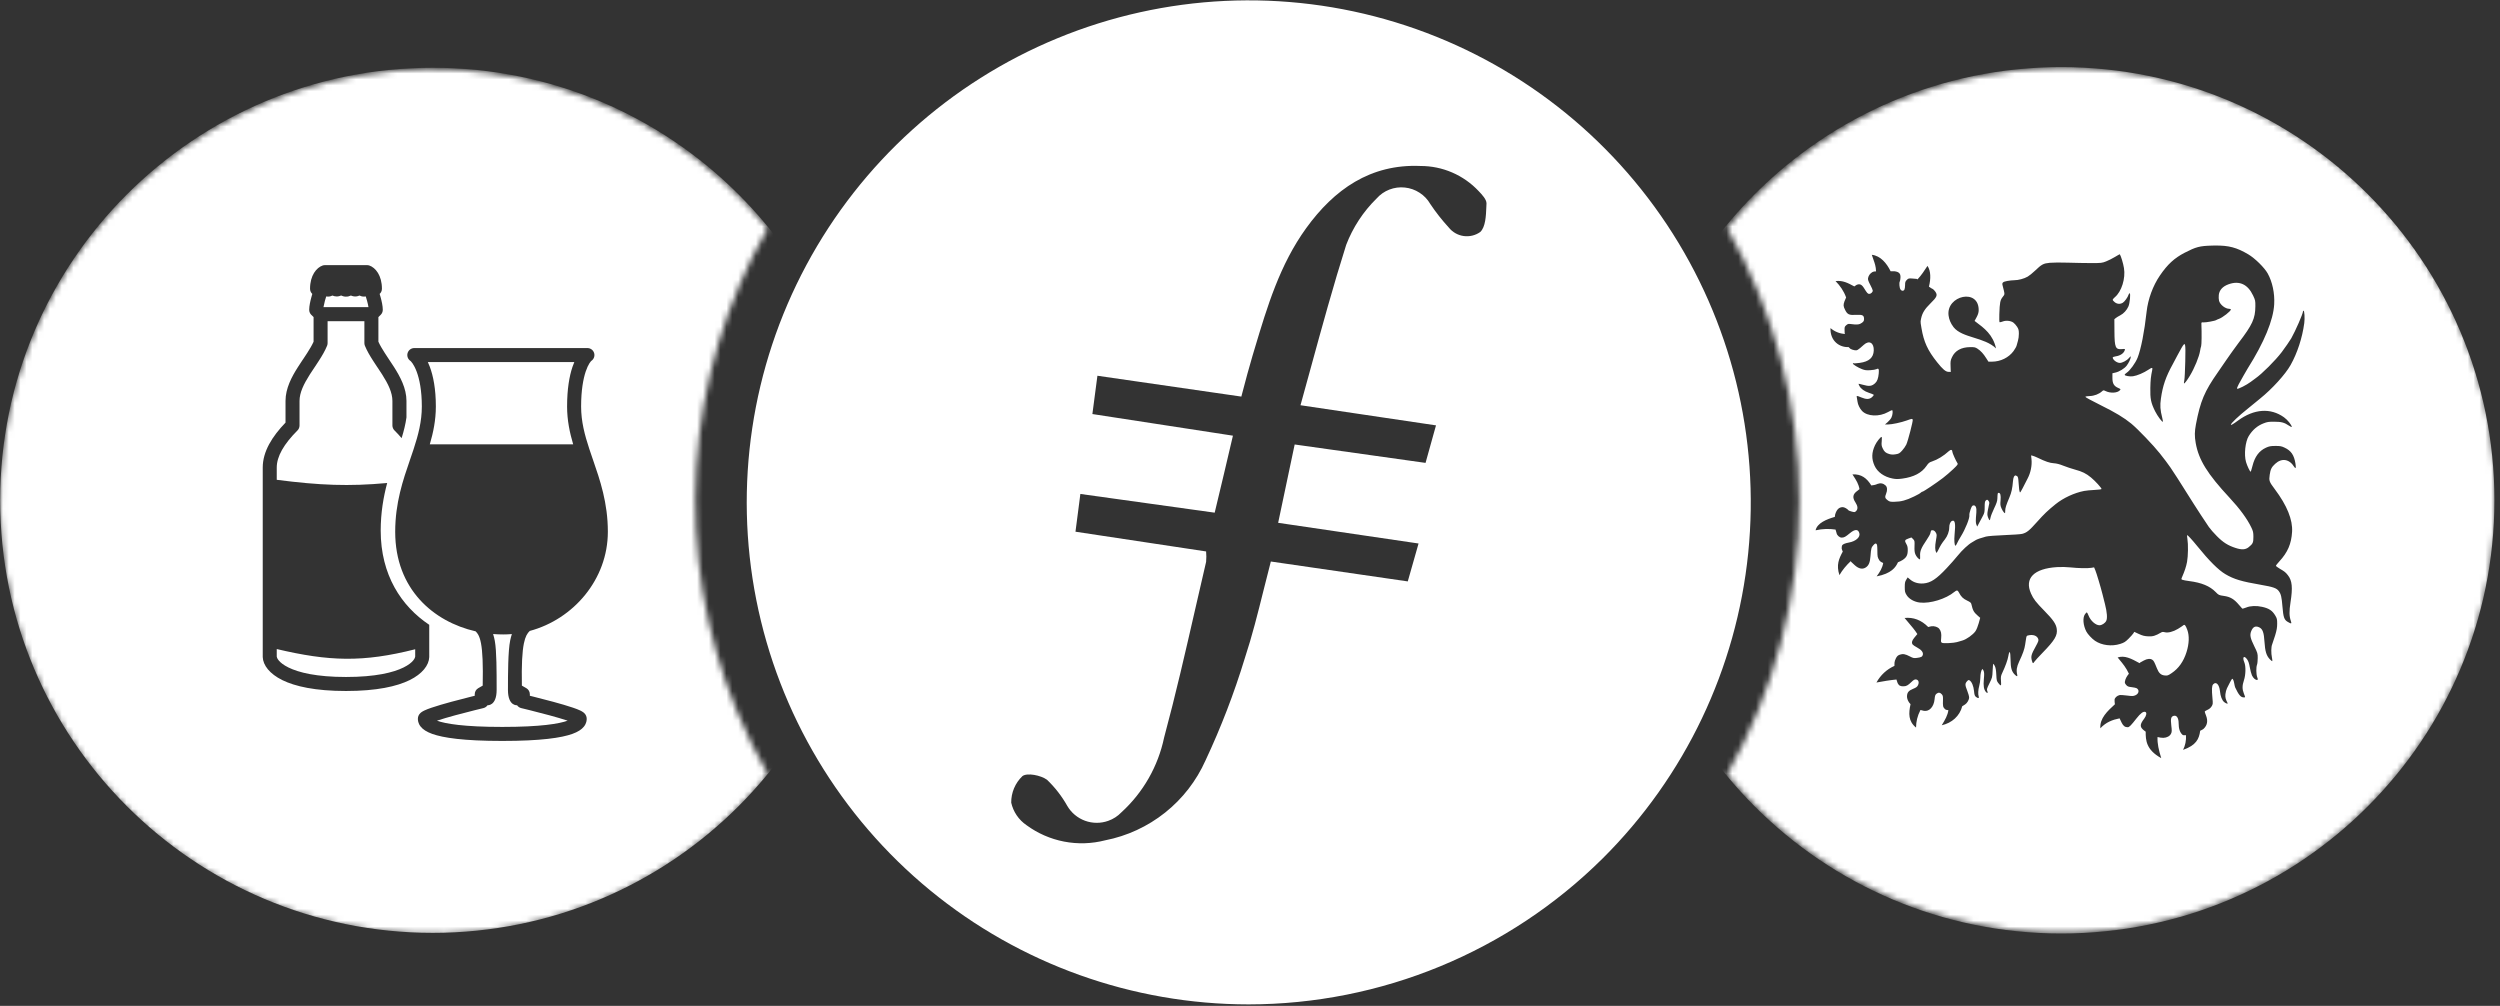 <svg width="425" height="171" viewBox="0 0 425 171" fill="none" xmlns="http://www.w3.org/2000/svg">
<rect x="0" y="0" width="425" height="171" fill="#333333" stroke="none"/>
<path fill-rule="evenodd" clip-rule="evenodd" d="M158.11 151.345C173.375 163.886 192.518 170.743 212.273 170.747C234.813 170.726 256.434 161.814 272.44 145.945C286.455 132.02 295.204 113.665 297.197 94.01C299.189 74.355 294.301 54.618 283.365 38.164C272.43 21.711 256.125 9.561 237.232 3.787C218.339 -1.987 198.028 -1.028 179.763 6.501C161.498 14.03 146.411 27.663 137.075 45.074C127.74 62.484 124.733 82.595 128.569 101.975C132.405 121.354 142.846 138.803 158.11 151.345ZM242.343 78.691L220.094 75.562C219.158 80.068 218.289 84.173 217.286 88.879L241.153 92.395C241.08 92.654 241.007 92.911 240.935 93.166C240.4 95.063 239.887 96.884 239.321 98.84L216.043 95.457C215.611 97.102 215.204 98.737 214.799 100.362C213.824 104.273 212.864 108.125 211.617 111.903C209.806 117.849 207.572 123.657 204.932 129.285C203.385 132.748 201.027 135.79 198.058 138.151C195.088 140.513 191.595 142.127 187.872 142.855C185.591 143.443 183.208 143.517 180.896 143.071C178.583 142.624 176.399 141.669 174.501 140.275C173.181 139.377 172.254 138.009 171.907 136.451C171.899 135.61 172.063 134.776 172.39 134.001C172.716 133.226 173.198 132.527 173.806 131.945C174.581 131.33 176.935 131.785 177.991 132.56C179.349 133.858 180.506 135.349 181.427 136.986C182.108 138.161 183.179 139.06 184.454 139.527C185.73 139.993 187.128 139.998 188.406 139.54C189.254 139.241 190.019 138.746 190.639 138.096C194.335 134.725 196.876 130.276 197.899 125.38C199.847 118.161 201.534 110.782 203.216 103.425C203.82 100.781 204.424 98.14 205.039 95.511C205.093 94.924 205.093 94.333 205.039 93.746L182.831 90.39C183.084 88.541 183.287 86.929 183.534 84.969C183.575 84.647 183.617 84.316 183.66 83.972L206.497 87.154C207.539 82.836 208.542 78.597 209.598 74.065L185.706 70.388C185.846 69.278 185.99 68.205 186.133 67.132C186.277 66.059 186.421 64.986 186.561 63.877L211.029 67.42C211.096 67.165 211.163 66.913 211.228 66.663C211.792 64.522 212.316 62.533 212.914 60.534C213.04 60.115 213.165 59.697 213.29 59.278C215.429 52.128 217.562 44.995 222.046 38.794C226.793 32.229 232.957 27.843 241.5 28.218C243.349 28.216 245.179 28.593 246.876 29.327C248.573 30.061 250.102 31.135 251.368 32.483C251.956 33.098 252.705 33.9 252.705 34.569C252.696 34.747 252.689 34.932 252.681 35.121C252.619 36.71 252.545 38.575 251.648 39.435C250.83 40.017 249.82 40.264 248.825 40.125C247.831 39.986 246.927 39.471 246.3 38.687C245.148 37.431 244.093 36.091 243.145 34.675C242.702 33.901 242.078 33.245 241.326 32.764C240.575 32.275 239.718 31.972 238.826 31.881C237.936 31.785 237.035 31.903 236.2 32.226C235.365 32.55 234.62 33.069 234.026 33.739C231.755 35.967 229.991 38.658 228.852 41.628C226.674 48.506 224.748 55.538 222.776 62.737C222.218 64.775 221.656 66.826 221.084 68.89L244.121 72.313C244.006 72.724 243.893 73.126 243.781 73.523C243.298 75.243 242.842 76.866 242.343 78.691Z" fill="white"/>
<mask id="mask0_273_2594" style="mask-type:alpha" maskUnits="userSpaceOnUse" x="0" y="11" width="131" height="148">
<path fill-rule="evenodd" clip-rule="evenodd" d="M125.351 121.076C119.879 107.875 117.501 93.597 118.398 79.335C119.294 65.073 123.443 51.206 130.525 38.794C121.141 27.288 108.495 18.892 94.249 14.711C80.002 10.529 64.824 10.758 50.711 15.367C36.597 19.975 24.209 28.748 15.176 40.532C6.143 52.315 0.888 66.556 0.103 81.382C-0.682 96.209 3.039 110.925 10.777 123.597C18.515 136.268 29.907 146.3 43.455 152.374C57.003 158.448 72.072 160.278 86.68 157.625C101.288 154.971 114.751 147.958 125.297 137.508C127.154 135.657 128.908 133.707 130.552 131.665C128.6 128.247 126.863 124.71 125.351 121.076V121.076Z" fill="white"/>
</mask>
<g mask="url(#mask0_273_2594)">
<mask id="mask1_273_2594" style="mask-type:alpha" maskUnits="userSpaceOnUse" x="0" y="11" width="131" height="148">
<path fill-rule="evenodd" clip-rule="evenodd" d="M125.351 120.962C119.879 107.761 117.501 93.483 118.398 79.221C119.295 64.959 123.443 51.092 130.525 38.68C121.142 27.174 108.495 18.779 94.249 14.597C80.003 10.415 64.825 10.644 50.711 15.253C36.597 19.861 24.209 28.634 15.176 40.418C6.143 52.201 0.888 66.442 0.103 81.269C-0.682 96.095 3.039 110.812 10.777 123.483C18.515 136.154 29.907 146.187 43.455 152.26C57.003 158.334 72.072 160.164 86.68 157.511C101.288 154.857 114.751 147.844 125.297 137.394C127.154 135.543 128.908 133.593 130.552 131.551C128.6 128.133 126.863 124.596 125.351 120.962V120.962Z" fill="white"/>
</mask>
<g mask="url(#mask1_273_2594)">
</g>
<g clip-path="url(#clip0_273_2594)">
<g clip-path="url(#clip1_273_2594)">
<path fill-rule="evenodd" clip-rule="evenodd" d="M147.099 85.051C147.099 125.663 114.176 158.586 73.564 158.586C32.951 158.586 0.029 125.663 0.029 85.051C0.029 44.439 32.951 11.516 73.564 11.516C114.176 11.516 147.099 44.439 147.099 85.051ZM64.719 90.204C64.719 87.156 65.19 84.485 65.82 82.11C59.304 82.711 54.337 82.508 47.047 81.567V79.482C47.047 77.593 48.248 75.5 50.572 73.176C50.797 72.952 50.92 72.641 50.92 72.329V68.159C50.92 66.748 51.637 65.292 52.665 63.671C52.918 63.28 53.179 62.881 53.447 62.483L53.455 62.471C53.46 62.465 53.465 62.458 53.469 62.451C53.48 62.434 53.491 62.417 53.505 62.404C53.587 62.278 53.669 62.153 53.752 62.027C53.918 61.776 54.084 61.525 54.243 61.274C54.757 60.478 55.257 59.631 55.604 58.776C55.662 58.632 55.691 58.48 55.691 58.328V54.606H61.946V58.328C61.946 58.48 61.975 58.632 62.033 58.776C62.381 59.631 62.88 60.478 63.394 61.274C63.553 61.525 63.719 61.776 63.885 62.027C63.968 62.153 64.051 62.278 64.133 62.404L64.191 62.483C64.458 62.881 64.719 63.28 64.972 63.671C66.001 65.292 66.71 66.748 66.71 68.159V72.329C66.71 72.648 66.84 72.952 67.065 73.176C67.514 73.618 67.919 74.06 68.274 74.487C68.657 73.256 68.94 72.105 69.099 70.954V68.159C69.099 66.002 68.028 64.04 66.985 62.396C66.71 61.969 66.435 61.557 66.167 61.158L66.116 61.079C66.027 60.943 65.938 60.808 65.85 60.676L65.85 60.675C65.695 60.441 65.543 60.212 65.4 59.986C64.958 59.298 64.589 58.675 64.328 58.089V53.904L64.726 53.513C64.951 53.289 65.074 52.985 65.074 52.666C65.074 52.014 64.885 51.182 64.697 50.501C64.647 50.32 64.596 50.139 64.538 49.966C64.784 49.748 64.929 49.43 64.929 49.09C64.929 46.816 63.828 45.484 62.772 45.13C62.648 45.093 62.518 45.072 62.395 45.072H55.242C55.112 45.072 54.989 45.093 54.866 45.13C53.809 45.484 52.708 46.816 52.708 49.09C52.708 49.43 52.853 49.748 53.092 49.966C53.041 50.139 52.991 50.32 52.94 50.501L52.94 50.501C52.752 51.182 52.563 52.014 52.563 52.666C52.563 52.985 52.687 53.289 52.911 53.513L53.309 53.904V58.089C53.048 58.675 52.679 59.298 52.238 59.986C52.094 60.212 51.942 60.441 51.787 60.675C51.699 60.808 51.61 60.943 51.521 61.079C51.51 61.093 51.501 61.106 51.492 61.118L51.492 61.119L51.479 61.137L51.463 61.158C51.376 61.291 51.286 61.426 51.196 61.562L51.196 61.562C51.015 61.834 50.831 62.112 50.652 62.396C49.602 64.04 48.538 66.002 48.538 68.159V71.844C46.279 74.19 44.665 76.746 44.665 79.482V111.699C44.715 113.104 45.852 114.559 47.988 115.616C50.167 116.687 53.592 117.469 58.819 117.469C64.046 117.469 67.47 116.687 69.649 115.616C71.785 114.559 72.922 113.104 72.972 111.699V106.219C68.216 103.04 64.719 97.741 64.719 90.204ZM55.235 51.139C55.286 50.956 55.34 50.78 55.393 50.609C55.415 50.536 55.438 50.464 55.459 50.393C55.546 50.407 55.64 50.422 55.742 50.422C56.053 50.429 56.314 50.342 56.516 50.241C56.712 50.328 56.958 50.4 57.248 50.4C57.537 50.4 57.798 50.32 57.993 50.234C58.196 50.328 58.457 50.422 58.775 50.429C59.108 50.444 59.405 50.357 59.651 50.241C59.847 50.32 60.093 50.4 60.39 50.4C60.687 50.4 60.918 50.328 61.114 50.241C61.324 50.342 61.584 50.429 61.895 50.422C61.99 50.422 62.091 50.407 62.178 50.393C62.2 50.464 62.222 50.536 62.244 50.609C62.297 50.78 62.352 50.956 62.402 51.139C62.511 51.551 62.598 51.928 62.641 52.217H54.989C55.039 51.928 55.126 51.551 55.235 51.139ZM70.583 111.627C70.569 111.793 70.33 112.619 68.6 113.473C66.869 114.327 63.843 115.087 58.819 115.087C53.794 115.087 50.768 114.327 49.038 113.473C47.307 112.619 47.061 111.793 47.047 111.627V110.338C51.47 111.381 55.126 111.96 58.811 111.989C62.489 112.018 66.153 111.497 70.583 110.374V111.627ZM100.999 60.01C100.845 59.51 100.383 59.169 99.86 59.169H70.433C69.911 59.169 69.449 59.51 69.295 60.01C69.141 60.509 69.33 61.051 69.762 61.346C69.762 61.346 69.774 61.354 69.796 61.373C69.818 61.393 69.848 61.421 69.884 61.46C69.956 61.538 70.047 61.65 70.151 61.803C70.358 62.109 70.602 62.559 70.835 63.183C71.3 64.43 71.711 66.343 71.711 69.108C71.711 71.646 71.109 73.936 70.313 76.358C70.12 76.944 69.915 77.539 69.707 78.146L69.706 78.148L69.706 78.148L69.706 78.148C68.513 81.612 67.184 85.473 67.184 90.406C67.184 100.166 73.696 105.69 80.855 107.327C81.032 107.498 81.175 107.68 81.299 107.904C81.474 108.22 81.641 108.673 81.775 109.388C82.031 110.766 82.132 112.928 82.06 116.556L81.306 116.987C80.934 117.2 80.705 117.595 80.705 118.022V118.281L80.099 118.431C79.188 118.658 77.971 118.969 76.751 119.3C75.537 119.631 74.3 119.989 73.357 120.311C72.891 120.47 72.46 120.632 72.131 120.791C71.973 120.867 71.786 120.966 71.621 121.091C71.539 121.153 71.42 121.253 71.312 121.395C71.209 121.53 71.04 121.803 71.04 122.185C71.04 122.407 71.055 122.938 71.499 123.505C71.897 124.013 72.541 124.424 73.473 124.76C75.323 125.425 78.788 125.96 85.39 125.96C91.992 125.96 95.457 125.425 97.307 124.76C98.239 124.424 98.882 124.013 99.28 123.505C99.724 122.938 99.74 122.407 99.74 122.185C99.74 121.803 99.571 121.53 99.468 121.395C99.36 121.253 99.24 121.153 99.159 121.091C98.994 120.966 98.807 120.867 98.648 120.791C98.319 120.632 97.888 120.47 97.423 120.311C96.48 119.989 95.242 119.631 94.028 119.3C92.809 118.969 91.592 118.658 90.681 118.431L90.074 118.281V118.022C90.074 117.595 89.845 117.2 89.474 116.987L88.72 116.556C88.652 112.934 88.779 110.765 89.061 109.38C89.305 108.179 89.647 107.646 90.058 107.259C97.493 105.266 103.335 98.485 103.335 90.401C103.335 85.467 102 81.606 100.803 78.144L100.803 78.143L100.801 78.138L100.722 77.911C100.54 77.384 100.362 76.867 100.194 76.356C99.394 73.934 98.789 71.645 98.789 69.107C98.789 66.326 99.153 64.401 99.575 63.146C99.786 62.519 100.008 62.07 100.197 61.769C100.292 61.618 100.374 61.511 100.438 61.439C100.499 61.37 100.533 61.345 100.533 61.345C100.965 61.05 101.153 60.509 100.999 60.01ZM86.725 108.906C86.809 108.495 86.906 108.127 87.018 107.792C86.532 107.834 86.042 107.855 85.548 107.855C84.976 107.855 84.402 107.832 83.827 107.785C83.943 108.139 84.038 108.526 84.118 108.951C84.429 110.623 84.429 114.257 84.428 116.987L84.428 117.285C84.428 120.043 82.881 119.891 82.881 119.891C82.718 120.129 82.469 120.307 82.172 120.378L82.067 120.403L81.763 120.477C81.5 120.54 81.125 120.632 80.675 120.744C79.773 120.968 78.574 121.275 77.377 121.6C76.243 121.909 75.133 122.232 74.28 122.517C75.72 123.035 78.834 123.577 85.39 123.577C91.946 123.577 95.063 123.034 96.502 122.515C95.65 122.231 94.537 121.909 93.402 121.6C92.205 121.275 91.006 120.968 90.105 120.744C89.654 120.632 89.279 120.54 89.017 120.477L88.713 120.403L88.607 120.378C88.31 120.307 88.062 120.129 87.899 119.891C87.899 119.891 86.352 120.071 86.352 117.285C86.352 114.5 86.369 110.659 86.725 108.906ZM97.634 61.553C97.522 61.812 97.416 62.09 97.316 62.386C96.795 63.936 96.405 66.126 96.405 69.107C96.405 71.424 96.846 73.525 97.439 75.538H73.066C73.656 73.524 74.095 71.424 74.095 69.108C74.095 66.111 73.649 63.908 73.068 62.35C72.962 62.066 72.85 61.801 72.734 61.553H97.634Z" fill="white"/>
</g>
</g>
</g>
<mask id="mask2_273_2594" style="mask-type:alpha" maskUnits="userSpaceOnUse" x="293" y="11" width="132" height="148">
<path fill-rule="evenodd" clip-rule="evenodd" d="M412.36 44.717C406.361 35.594 398.41 27.918 389.081 22.245C379.752 16.573 369.279 13.044 358.419 11.915C347.559 10.787 336.584 12.086 326.288 15.72C315.991 19.353 306.632 25.23 298.885 32.924C297.024 34.778 295.261 36.728 293.604 38.767C301.65 52.923 305.881 68.926 305.881 85.209C305.881 101.492 301.65 117.496 293.604 131.651C305.553 146.209 322.624 155.637 341.308 157.999C359.993 160.361 378.873 155.478 394.069 144.352C409.265 133.226 419.623 116.703 423.014 98.178C426.406 79.653 422.575 60.532 412.307 44.744L412.36 44.717Z" fill="white"/>
</mask>
<g mask="url(#mask2_273_2594)">
<mask id="mask3_273_2594" style="mask-type:alpha" maskUnits="userSpaceOnUse" x="293" y="11" width="132" height="148">
<path fill-rule="evenodd" clip-rule="evenodd" d="M412.36 44.603C406.361 35.48 398.41 27.805 389.081 22.131C379.752 16.459 369.279 12.93 358.419 11.802C347.559 10.673 336.584 11.972 326.288 15.606C315.991 19.239 306.632 25.116 298.885 32.81C297.024 34.664 295.261 36.615 293.604 38.653C301.65 52.809 305.881 68.812 305.881 85.095C305.881 101.378 301.65 117.382 293.604 131.537C305.553 146.095 322.624 155.523 341.308 157.885C359.993 160.247 378.873 155.364 394.069 144.238C409.265 133.112 419.623 116.59 423.014 98.064C426.406 79.539 422.575 60.418 412.307 44.63L412.36 44.603Z" fill="white"/>
</mask>
<g mask="url(#mask3_273_2594)">
</g>
<g clip-path="url(#clip2_273_2594)">
<path fill-rule="evenodd" clip-rule="evenodd" d="M350.406 158.695C391.079 158.695 424.05 125.723 424.05 85.051C424.05 44.379 391.079 11.407 350.406 11.407C309.734 11.407 276.762 44.379 276.762 85.051C276.762 125.723 309.734 158.695 350.406 158.695ZM376.513 41.74C376.356 41.74 376.191 41.743 376.023 41.751C373.926 41.811 373.323 41.972 371.402 42.961C369.642 43.871 368.488 44.927 367.181 46.844C365.99 48.586 365.159 50.862 364.923 52.997C364.556 56.36 363.964 59.375 363.384 60.824C363.032 61.711 362.084 63.015 361.537 63.367C361.331 63.501 361.174 63.662 361.2 63.734C361.257 63.902 362.08 64.041 362.601 63.966C363.324 63.861 364.451 63.378 365.252 62.839C365.84 62.442 365.975 62.449 365.882 62.883C365.642 64.029 365.586 64.55 365.556 65.958C365.518 67.793 365.661 68.497 366.372 69.92C366.769 70.718 367.582 71.811 367.69 71.699C367.717 71.673 367.664 71.377 367.582 71.036C367.234 69.669 367.185 68.958 367.357 67.752C367.66 65.587 368.188 64.045 369.372 61.906C369.642 61.412 369.997 60.745 370.155 60.427C370.316 60.109 370.638 59.524 370.866 59.127C371.522 58.004 371.57 58.176 371.495 61.457C371.465 62.955 371.387 64.393 371.331 64.655C371.274 64.917 371.252 65.153 371.278 65.179C371.353 65.254 371.795 64.681 372.267 63.898C373.072 62.565 373.873 60.603 374.016 59.629C374.061 59.341 374.139 58.985 374.195 58.843C374.278 58.622 374.3 56.63 374.24 55.147C374.225 54.787 374.233 54.776 374.596 54.806C374.989 54.84 376.581 54.547 376.761 54.409C376.821 54.364 377.019 54.278 377.206 54.214C377.817 54.008 379.247 52.892 379.247 52.619C379.247 52.555 379.124 52.499 378.978 52.499C378.3 52.499 377.42 51.81 377.236 51.132C377.176 50.907 377.158 50.458 377.195 50.14C377.293 49.301 377.865 48.679 378.865 48.323C380.693 47.668 382.12 48.323 383.022 50.23C383.401 51.027 383.419 51.128 383.412 52.076C383.393 54.158 382.914 55.207 380.566 58.277C380.217 58.734 379.79 59.318 379.614 59.581C379.442 59.843 379.27 60.082 379.236 60.109C379.202 60.139 378.869 60.614 378.495 61.168C378.124 61.719 377.461 62.681 377.027 63.303C374.761 66.535 374.064 68.19 373.315 72.107C373.076 73.373 373.064 74.137 373.27 75.313C373.776 78.178 375.252 80.563 379.038 84.63C380.757 86.477 382.022 88.203 382.715 89.649C383.03 90.304 383.075 90.491 383.078 91.27C383.082 92.244 382.992 92.439 382.281 93.015C381.738 93.454 381.116 93.495 380.075 93.161C378.772 92.746 377.926 92.214 376.866 91.139C376.341 90.611 375.731 89.918 375.514 89.596C374.914 88.72 373.312 86.282 372.967 85.713C372.544 85.02 372.278 84.597 371.679 83.679C371.394 83.241 371.143 82.844 371.121 82.792C371.069 82.675 369.297 79.93 368.975 79.473C368.323 78.552 368.129 78.294 367.162 77.066C366.114 75.736 363.406 72.912 362.328 72.025C361.092 71.01 359.616 70.119 357.111 68.879C355.681 68.171 354.512 67.538 354.516 67.471C354.516 67.396 354.782 67.344 355.242 67.329C356.01 67.31 356.83 66.995 357.34 66.527C357.576 66.314 357.591 66.31 357.976 66.494C358.793 66.883 359.957 66.816 360.377 66.351C360.549 66.16 360.534 66.145 360.085 65.947C359.358 65.625 359.111 65.19 359.111 64.243V63.456L359.639 63.333C360.298 63.179 361.133 62.666 361.523 62.176C361.871 61.73 362.223 60.992 362.227 60.693C362.227 60.524 362.171 60.558 361.916 60.865C361.575 61.281 360.804 61.696 360.377 61.696C359.864 61.696 359.163 61.168 359.163 60.779C359.163 60.708 359.384 60.621 359.665 60.58C360.463 60.464 361.051 60.06 361.216 59.517C361.279 59.311 361.249 59.296 360.766 59.344C359.624 59.453 359.474 59.101 359.455 56.33L359.441 54.266L359.695 54.06C359.837 53.944 360.171 53.742 360.44 53.607C361.021 53.311 361.545 52.738 361.834 52.09C362.073 51.551 362.231 49.858 362.04 49.858C361.98 49.858 361.897 49.963 361.856 50.094C361.725 50.533 361.189 51.282 360.871 51.469C360.425 51.735 359.935 51.705 359.519 51.386C359.324 51.237 359.163 51.049 359.163 50.971C359.163 50.892 359.324 50.69 359.523 50.525C360.665 49.585 361.373 47.319 361.073 45.563C360.935 44.739 360.575 43.552 360.369 43.222C360.358 43.204 359.995 43.402 359.56 43.668C359.126 43.934 358.441 44.279 358.04 44.436C357.351 44.709 357.224 44.724 355.52 44.724C354.531 44.724 352.748 44.69 351.554 44.653C350.363 44.612 348.966 44.623 348.453 44.675C347.367 44.784 347.09 44.93 345.94 46.031C345.532 46.421 344.978 46.87 344.704 47.027C344.098 47.379 343.124 47.638 342.431 47.638C342.143 47.638 341.604 47.694 341.229 47.765C340.469 47.904 340.3 48.072 340.447 48.551C340.499 48.72 340.6 49.124 340.671 49.45C340.802 50.042 340.799 50.053 340.48 50.454C340.027 51.031 339.956 51.379 339.885 53.424C339.859 54.135 339.877 54.742 339.93 54.772C339.978 54.802 340.218 54.753 340.458 54.656C341.012 54.435 341.817 54.517 342.27 54.839C342.45 54.967 342.735 55.285 342.903 55.547C343.162 55.955 343.207 56.139 343.207 56.745C343.207 57.139 343.139 57.663 343.057 57.914C342.974 58.161 342.873 58.52 342.836 58.708C342.798 58.899 342.555 59.337 342.3 59.685C341.484 60.794 340.091 61.479 338.638 61.483H338.035L337.645 60.876C337.174 60.127 336.732 59.644 336.177 59.281C335.803 59.034 335.653 59 334.908 59.011C333.41 59.026 332.35 59.618 331.841 60.719C331.59 61.262 331.564 61.427 331.597 62.277L331.631 63.228L331.227 63.213C330.762 63.198 330.26 62.775 329.317 61.588C327.706 59.569 327.044 58.135 326.65 55.776L326.633 55.676V55.676C326.524 55.033 326.486 54.812 326.504 54.596C326.514 54.482 326.538 54.371 326.576 54.2L326.59 54.135C326.789 53.199 327.208 52.532 328.178 51.578C329.279 50.499 329.41 50.196 329.025 49.608C328.89 49.402 328.661 49.173 328.515 49.102L328.515 49.102C328.328 49.008 328.208 48.949 328.141 48.877L327.918 48.735L327.919 48.733C328.249 47.415 328.264 46.06 327.672 45.202C327.16 45.996 326.613 46.824 325.976 47.494L325.972 47.499L325.838 47.413L325.141 47.353C324.486 47.301 324.43 47.316 324.156 47.589C323.909 47.836 323.864 47.967 323.864 48.454C323.864 48.769 323.815 49.117 323.755 49.229C323.606 49.507 323.269 49.492 323.074 49.192C322.898 48.926 322.83 48.069 322.965 47.851C323.014 47.773 323.066 47.477 323.081 47.203C323.123 46.514 322.842 46.215 322.059 46.114L321.407 46.12C320.736 44.747 319.692 43.484 318.207 43.315C318.289 43.584 318.378 43.833 318.466 44.076L318.466 44.076C318.698 44.722 318.915 45.322 318.928 46.142L318.782 46.144C318.647 46.132 318.539 46.162 318.322 46.248C317.906 46.496 317.659 46.829 317.569 47.275C317.52 47.514 317.606 47.78 317.936 48.406C318.172 48.851 318.37 49.301 318.37 49.398C318.37 49.664 318.052 49.963 317.775 49.963C317.524 49.963 317.408 49.836 316.884 48.982C316.487 48.342 316.142 48.196 315.607 48.439C315.474 48.517 315.349 48.602 315.231 48.694L315.091 48.618C314.167 48.122 313.25 47.629 312.043 47.786C312.834 48.598 313.436 49.453 313.84 50.568C313.74 50.784 313.647 51.006 313.558 51.233C313.341 51.851 313.356 52.057 313.674 52.694C314.06 53.469 314.356 53.6 315.547 53.529C316.644 53.469 316.887 53.6 316.887 54.24C316.887 54.529 316.816 54.66 316.532 54.873C316.138 55.176 315.689 55.236 314.764 55.102C314.225 55.027 314.15 55.038 313.865 55.281C313.595 55.514 313.562 55.611 313.577 56.083L313.592 56.622C313.613 56.681 313.627 56.735 313.634 56.786C312.744 56.703 311.935 56.414 311.182 55.777C311.111 58.038 312.779 59.081 314.257 59.003C314.351 59.094 314.453 59.19 314.565 59.292C314.711 59.389 315.022 59.498 315.258 59.535C315.719 59.61 315.798 59.562 316.857 58.61C317.767 57.794 318.591 58.277 318.539 59.595C318.486 60.805 317.734 61.475 316.165 61.689C315.636 61.76 315.157 61.79 315.097 61.752C315.034 61.715 314.985 61.734 314.985 61.797C314.985 61.958 315.872 62.501 316.565 62.764C317.041 62.943 317.307 62.977 317.958 62.932C318.404 62.906 318.865 62.824 318.988 62.76C319.37 62.554 319.456 62.715 319.385 63.49C319.31 64.318 319.123 64.827 318.775 65.142C318.198 65.67 317.767 65.718 316.651 65.4C316.258 65.288 315.936 65.22 315.936 65.25C315.936 65.276 316.007 65.434 316.09 65.595C316.344 66.089 316.936 66.523 317.7 66.771C318.097 66.902 318.464 67.044 318.516 67.096C318.573 67.149 318.464 67.317 318.254 67.505C317.797 67.909 317.292 67.924 316.412 67.561C315.618 67.231 315.58 67.231 315.663 67.587C315.7 67.748 315.753 68.063 315.779 68.291C315.835 68.782 316.165 69.456 316.543 69.856C317.438 70.804 319.471 70.894 320.969 70.047C321.28 69.871 321.583 69.729 321.643 69.729C321.827 69.729 321.759 70.561 321.542 70.987C321.43 71.212 321.134 71.568 320.887 71.778L320.441 72.16H320.965C321.64 72.156 323.186 71.826 324.141 71.482C325.006 71.167 325.089 71.156 325.164 71.351C325.239 71.549 324.355 74.972 324.07 75.579C323.935 75.86 323.613 76.328 323.347 76.612C322.917 77.077 322.793 77.144 322.254 77.23C321.804 77.301 321.516 77.29 321.16 77.182C320.557 77.002 320.314 76.785 320.041 76.185C319.861 75.792 319.835 75.594 319.895 74.991C319.939 74.541 319.924 74.272 319.861 74.272C319.685 74.272 319.007 75.137 318.749 75.695C318.164 76.949 318.142 78.002 318.67 79.166C319.168 80.267 320.303 81.073 321.752 81.353C322.291 81.458 322.636 81.462 323.377 81.365C325.347 81.099 326.68 80.402 327.508 79.2C327.841 78.713 327.987 78.593 328.444 78.447C329.362 78.151 330.418 77.504 331.313 76.683C331.646 76.38 331.897 76.433 331.897 76.807C331.897 76.998 332.526 78.395 332.77 78.747C332.886 78.919 332.803 79.031 332.039 79.762C331.564 80.215 330.781 80.889 330.294 81.26C329.227 82.08 326.999 83.574 326.845 83.574C326.781 83.574 326.669 83.634 326.59 83.705C326.377 83.9 326.104 84.057 325.396 84.402C324.025 85.065 323.209 85.285 322.022 85.304C321.344 85.315 321.22 85.289 320.872 85.023C320.445 84.698 320.404 84.499 320.64 83.926C320.879 83.353 320.846 82.81 320.554 82.533C320.16 82.166 319.692 82.072 319.179 82.263C318.846 82.429 318.494 82.485 318.126 82.53C317.359 81.28 316.413 80.557 314.916 80.65C314.979 80.75 315.042 80.846 315.103 80.941C315.566 81.66 315.958 82.267 316.113 83.152C315.999 83.233 315.884 83.325 315.768 83.432C314.959 84.001 314.865 84.57 315.431 85.424C315.835 86.038 315.876 86.54 315.539 86.877C315.322 87.091 315.273 87.098 314.805 86.971C314.528 86.896 314.281 86.802 314.251 86.761C314.071 86.51 313.539 86.214 313.277 86.214C312.641 86.214 312.236 86.6 311.978 87.458C311.954 87.603 311.934 87.741 311.918 87.871C310.533 88.274 308.925 88.91 308.65 90.151C309.848 89.886 310.965 89.865 312.04 90.027C312.06 90.095 312.081 90.161 312.102 90.228C312.142 90.357 312.182 90.485 312.217 90.622C312.274 90.997 312.715 91.394 313.082 91.394C313.498 91.394 313.723 91.274 314.487 90.637C315.352 89.918 315.91 89.929 316.097 90.671C316.262 91.326 315.475 92.023 314.326 92.229C313.693 92.345 313.296 92.506 313.165 92.704C313.12 92.768 313.086 92.996 313.082 93.214C313.117 93.412 313.183 93.594 313.272 93.764C312.618 94.983 312.134 96.035 312.704 97.771C313.226 96.872 313.865 96.113 314.621 95.4C314.66 95.449 314.698 95.499 314.734 95.55L315.307 96.082C315.97 96.678 316.58 96.82 317.123 96.502C317.67 96.18 317.906 95.648 317.985 94.532C318.082 93.228 318.127 93.06 318.483 92.671C318.719 92.412 318.831 92.356 318.962 92.431C319.108 92.513 319.142 92.723 319.153 93.626C319.16 94.67 319.179 94.753 319.505 95.281C319.663 95.477 319.888 95.622 320.157 95.718L320.14 95.725C320.002 96.54 319.588 97.237 319.03 97.983C321.526 97.508 322.277 96.444 322.653 95.584C322.924 95.484 323.186 95.359 323.426 95.21C324.092 94.779 324.306 94.389 324.317 93.566C324.325 93.064 324.268 92.809 324.096 92.513C323.744 91.918 323.789 91.779 324.403 91.558L324.943 91.367L325.223 91.644C325.489 91.91 325.497 91.97 325.467 92.854C325.441 93.539 325.478 93.899 325.613 94.228C325.766 94.618 326.193 95.094 326.388 95.094C326.422 95.094 326.437 94.809 326.418 94.457C326.377 93.704 326.613 93.127 327.527 91.787C327.837 91.334 328.118 90.835 328.152 90.678C328.268 90.146 328.294 90.113 328.586 90.146C328.781 90.169 328.942 90.292 329.081 90.532C329.279 90.873 329.279 90.91 329.103 91.914C328.931 92.899 328.946 93.539 329.152 93.929C329.212 94.041 329.309 93.925 329.508 93.506C329.863 92.753 330.111 92.356 330.624 91.704C331.073 91.139 331.369 90.341 331.369 89.701C331.369 89.139 331.552 88.69 331.841 88.558C332.354 88.326 332.474 88.978 332.275 90.929C332.182 91.82 332.26 92.768 332.429 92.768C332.481 92.768 332.601 92.588 332.695 92.371C332.784 92.154 333.069 91.637 333.331 91.217C334.11 89.966 334.874 88.064 334.792 87.577C334.765 87.439 334.852 87.016 334.986 86.637C335.17 86.106 335.279 85.945 335.458 85.918C335.863 85.858 336.054 86.308 335.979 87.139C335.855 88.495 335.859 88.884 335.994 89.199L336.125 89.517L336.454 88.895C336.538 88.737 336.645 88.538 336.752 88.338C336.875 88.108 336.999 87.877 337.087 87.708C337.357 87.203 337.394 87.027 337.394 86.207C337.394 85.506 337.432 85.237 337.559 85.113C337.784 84.888 337.889 84.903 338.076 85.192C338.2 85.379 338.211 85.518 338.128 85.798C338.072 86.001 337.975 86.469 337.915 86.847C337.821 87.412 337.833 87.607 337.979 87.982C338.072 88.233 338.185 88.435 338.233 88.435C338.278 88.435 338.349 88.24 338.387 87.997C338.424 87.757 338.698 87.057 338.994 86.439C339.417 85.562 339.54 85.192 339.555 84.735C339.589 83.84 339.6 83.784 339.769 83.784C340.065 83.784 340.169 84.199 340.095 85.061C340.031 85.765 340.053 85.952 340.248 86.409C340.375 86.701 340.566 87.023 340.679 87.124C340.873 87.3 340.881 87.289 340.885 86.84C340.888 86.36 341.038 85.885 341.604 84.551C341.952 83.731 342.109 83.008 342.203 81.829C342.255 81.147 342.409 80.825 342.679 80.825C342.712 80.825 342.825 80.885 342.922 80.956C343.061 81.057 343.113 81.312 343.158 82.038C343.21 82.99 343.289 83.544 343.39 83.716C343.42 83.769 343.63 83.435 343.858 82.978C344.083 82.522 344.457 81.787 344.693 81.349C345.21 80.379 345.461 79.136 345.356 78.095L345.285 77.413L345.577 77.484C345.738 77.526 346.113 77.675 346.412 77.822C347.727 78.462 348.453 78.709 349.131 78.75C349.607 78.78 350.12 78.907 350.768 79.17C351.288 79.379 352.164 79.671 352.719 79.821C353.984 80.162 354.629 80.48 355.479 81.181C356.179 81.757 357.261 82.941 357.261 83.128C357.261 83.188 356.763 83.255 356.074 83.289C355.419 83.319 354.628 83.398 354.314 83.458C352.644 83.776 350.76 84.652 349.442 85.716C348.127 86.779 347.524 87.352 346.322 88.697C344.959 90.225 344.562 90.547 343.768 90.757C343.525 90.82 342.169 90.918 340.753 90.97C339.207 91.03 337.956 91.131 337.604 91.221C336.806 91.427 335.994 91.712 335.833 91.843C335.761 91.903 335.507 92.052 335.271 92.18C334.645 92.517 333.571 93.513 332.78 94.494C332.402 94.97 331.582 95.898 330.96 96.558C329.2 98.441 328.219 99.089 326.991 99.186C326.126 99.258 325.313 99.018 324.744 98.531L324.302 98.157L324.059 98.554C323.853 98.883 323.811 99.097 323.811 99.804C323.811 100.572 323.845 100.711 324.133 101.175C324.53 101.823 325.422 102.325 326.365 102.433C328.133 102.639 330.811 101.815 332.245 100.624C332.649 100.291 332.81 100.314 333.016 100.722C333.372 101.43 333.728 101.778 334.398 102.093C334.919 102.336 335.08 102.467 335.128 102.684C335.379 103.789 335.537 104.074 336.248 104.695L336.634 105.032L336.379 105.957C336.241 106.463 335.994 107.066 335.829 107.302C335.406 107.908 334.301 108.691 333.597 108.893C333.271 108.983 332.859 109.103 332.676 109.159C332.136 109.32 330.38 109.406 330.144 109.279C329.957 109.178 329.938 109.096 329.998 108.5C330.073 107.74 329.983 107.29 329.672 106.894C329.425 106.583 328.841 106.395 328.328 106.463C328.143 106.494 327.965 106.537 327.794 106.591C326.635 105.411 325.266 104.894 323.777 105.055C323.994 105.323 324.219 105.586 324.445 105.849L324.445 105.849L324.445 105.849L324.445 105.85L324.445 105.85L324.445 105.85L324.445 105.85L324.446 105.85L324.446 105.85C324.975 106.468 325.508 107.09 325.951 107.787C325.893 107.853 325.837 107.919 325.785 107.987L325.403 108.448C325.013 108.92 324.939 109.287 325.163 109.579C325.234 109.669 325.579 109.901 325.931 110.088C326.643 110.462 326.987 110.912 326.882 111.32C326.8 111.646 326.594 111.754 325.871 111.844C325.354 111.908 325.227 111.882 324.68 111.593C323.901 111.181 323.493 111.11 322.969 111.294C322.65 111.406 322.493 111.548 322.31 111.897C322.175 112.148 322.066 112.485 322.066 112.646C322.053 112.821 322.049 113.008 322.053 113.201C320.755 113.784 319.694 114.756 318.996 116.029C320.12 115.817 321.267 115.625 322.394 115.516C322.46 115.762 322.529 115.97 322.594 116.121C322.815 116.559 323.07 116.694 323.628 116.672C324.085 116.657 324.354 116.511 324.935 115.945C325.321 115.574 325.485 115.484 325.725 115.511C326.144 115.559 326.294 115.986 326.062 116.477C325.923 116.761 325.755 116.889 325.223 117.102C324.463 117.406 324.201 117.731 324.19 118.383C324.182 118.619 324.276 118.963 324.411 119.199C324.488 119.36 324.618 119.535 324.792 119.71C324.444 121.294 324.407 122.628 325.727 123.687C325.745 122.649 325.939 121.758 326.479 120.697C326.667 120.757 326.865 120.807 327.069 120.843C327.987 120.993 328.751 120.166 328.878 118.877C328.938 118.256 328.994 118.106 329.223 117.922C329.541 117.671 329.841 117.72 330.133 118.061C330.279 118.233 330.324 118.435 330.309 118.922C330.271 120.072 330.294 120.192 330.638 120.544C330.77 120.666 330.976 120.723 331.224 120.732C331.11 121.588 330.68 122.346 330.095 123.295C331.804 122.914 333.152 121.735 333.584 120.052C333.77 119.954 333.936 119.854 334.069 119.757C334.428 119.522 334.75 118.96 334.75 118.563C334.75 118.376 334.608 117.866 334.432 117.428C334.05 116.469 334.039 116.226 334.372 115.84C334.586 115.597 334.668 115.563 334.822 115.66C335.192 115.881 335.503 116.623 335.582 117.462C335.645 118.121 335.705 118.304 335.904 118.465C336.252 118.75 336.488 118.728 336.383 118.424C336.245 118.027 336.282 117.267 336.469 116.604C336.57 116.256 336.653 115.66 336.653 115.275C336.653 114.608 336.791 113.968 336.975 113.762C337.024 113.709 337.128 113.829 337.207 114.024C337.323 114.305 337.334 114.608 337.256 115.443C337.151 116.604 337.245 117.188 337.597 117.623C337.844 117.926 338.001 117.81 337.832 117.443C337.724 117.203 337.765 117.054 338.203 116.17C338.683 115.196 338.701 115.132 338.746 114.009C338.772 113.372 338.825 112.848 338.866 112.848C338.907 112.848 339.023 113.028 339.128 113.245C339.263 113.518 339.338 113.972 339.372 114.698C339.413 115.649 339.45 115.792 339.709 116.117C340.173 116.705 340.237 116.657 340.169 115.769C340.117 115.069 340.143 114.908 340.375 114.413C340.929 113.23 341.297 112.223 341.416 111.541C341.611 110.421 341.776 110.698 341.795 112.17C341.813 113.56 341.982 114.155 342.514 114.687C342.873 115.046 343.015 115.043 342.922 114.672C342.746 113.986 342.843 113.342 343.251 112.477C343.873 111.174 344.173 110.324 344.277 109.571L344.297 109.434C344.447 108.383 344.479 108.155 344.605 108.078C344.64 108.056 344.681 108.046 344.735 108.034L344.757 108.028C345.611 107.811 346.311 108.058 346.509 108.646C346.584 108.878 346.517 109.084 346.083 109.871C345.296 111.294 345.221 111.586 345.431 112.346C345.562 112.811 345.633 112.837 345.847 112.489C345.933 112.35 346.554 111.672 347.225 110.983C349.311 108.841 349.801 108.021 349.648 106.916C349.535 106.081 349.037 105.358 347.52 103.815C346.105 102.374 345.689 101.838 345.277 100.913C344.113 98.318 345.753 96.651 349.704 96.408C350.396 96.363 351.325 96.389 351.999 96.46C353.333 96.603 354.913 96.633 355.546 96.528L355.995 96.449L356.205 96.947C356.403 97.412 357.093 99.707 357.422 101.01C357.47 101.206 357.561 101.564 357.659 101.951L357.659 101.953C357.723 102.203 357.789 102.464 357.849 102.703C358.205 104.111 358.28 105.126 358.051 105.564C357.849 105.95 357.313 106.295 356.913 106.295C356.269 106.298 355.4 105.534 355.063 104.666C354.95 104.377 354.816 104.126 354.767 104.111C354.714 104.093 354.565 104.242 354.43 104.441C354.029 105.029 354.134 106.313 354.673 107.354C354.909 107.811 355.624 108.575 356.149 108.935C357.291 109.714 358.999 109.927 360.433 109.467C361.111 109.249 361.317 109.118 361.867 108.571C362.219 108.219 362.579 107.815 362.669 107.673L362.83 107.414L363.612 107.778C364.234 108.066 364.56 108.148 365.189 108.178C365.99 108.219 366.41 108.096 367.391 107.523C367.574 107.414 367.735 107.403 368.005 107.478C368.548 107.628 369.439 107.399 370.252 106.909C370.634 106.673 371.035 106.411 371.136 106.321C371.39 106.096 371.536 106.257 371.844 107.088C372.207 108.073 372.158 109.44 371.705 110.867C371.199 112.466 370.361 113.642 369.173 114.436C368.582 114.837 368.466 114.874 368.009 114.829C367.368 114.769 367.001 114.436 366.676 113.616C366.245 112.537 366.136 112.331 365.9 112.167C365.556 111.923 365.017 111.972 364.447 112.29L363.844 112.62C363.807 112.659 363.769 112.699 363.729 112.739C362.261 111.928 361.179 111.384 359.998 111.769C360.108 111.905 360.218 112.037 360.329 112.17L360.329 112.171L360.329 112.171C360.883 112.836 361.437 113.502 361.914 114.531C361.574 114.942 361.316 115.374 361.242 115.829C361.189 116.043 361.238 116.189 361.436 116.425C361.661 116.691 361.807 116.754 362.361 116.814C362.725 116.855 363.103 116.934 363.204 116.986C363.743 117.271 363.631 117.941 362.994 118.207C362.65 118.353 362.47 118.357 361.582 118.241C361.025 118.166 360.452 118.132 360.305 118.17C359.871 118.278 359.482 118.649 359.478 118.96C359.471 119.208 359.492 119.465 359.534 119.727C359.532 119.729 359.531 119.731 359.529 119.732C358.275 120.881 356.933 122.11 357.059 123.81C358.004 122.774 359.152 122.349 360.329 122.119C360.451 122.388 360.577 122.648 360.699 122.892C360.965 123.42 361.253 123.63 361.714 123.63C361.968 123.63 362.264 123.338 363.2 122.136C363.897 121.248 364.372 120.896 364.71 121.027C364.99 121.136 364.897 121.664 364.504 122.184C363.822 123.076 363.762 123.495 364.26 123.982C364.407 124.12 364.578 124.254 364.766 124.383C364.762 125.852 364.835 127.459 367.412 128.886C366.986 127.528 366.729 126.402 366.78 125.294C367.131 125.385 367.471 125.436 367.773 125.435C368.376 125.413 368.881 125.132 369.076 124.723C369.222 124.416 369.23 124.237 369.117 123.308C368.982 122.147 369.072 121.814 369.544 121.69C370.038 121.563 370.368 122.065 370.368 122.952C370.368 123.87 370.574 124.499 371.016 124.907C371.111 125 371.33 125.017 371.617 124.983C371.679 125.863 371.49 126.76 371.122 127.477C373.334 126.702 373.847 125.637 374.031 124.228C374.296 124.107 374.498 123.996 374.589 123.918C375.248 123.304 375.386 122.559 375.019 121.623C374.903 121.327 374.806 121.038 374.806 120.982C374.806 120.922 375.012 120.784 375.266 120.675C375.562 120.548 375.813 120.342 375.97 120.087C376.195 119.724 376.206 119.638 376.12 118.732C375.978 117.177 376.004 116.589 376.233 116.339C376.723 115.795 377.277 116.35 377.394 117.499C377.48 118.361 377.738 119.042 378.101 119.346C378.393 119.593 378.79 119.716 378.693 119.533C378.345 118.851 378.274 118.563 378.322 118.009C378.352 117.679 378.472 117.226 378.584 117.005C378.648 116.879 378.749 116.68 378.855 116.472L378.86 116.462L378.861 116.46C378.942 116.301 379.025 116.137 379.098 115.994C379.266 115.661 379.438 115.387 379.479 115.387C379.603 115.384 379.745 115.728 379.828 116.226C379.869 116.488 379.94 116.773 379.981 116.863C380.573 118.129 380.936 118.556 381.419 118.556L381.46 118.556C381.555 118.556 381.615 118.557 381.641 118.527C381.686 118.476 381.631 118.338 381.481 117.961L381.457 117.9C381.161 117.159 381.165 116.544 381.468 115.649C381.779 114.732 381.813 113.249 381.535 112.597C381.15 111.695 381.483 111.347 382.015 112.099C382.221 112.388 382.352 112.777 382.464 113.429C382.554 113.934 382.719 114.552 382.827 114.803C383.041 115.279 383.457 115.642 383.722 115.582C383.861 115.548 383.861 115.492 383.726 115.121C383.543 114.612 383.524 113.429 383.693 113.002C383.76 112.83 383.812 112.324 383.812 111.875C383.816 111.096 383.79 111.002 383.232 109.867C382.55 108.482 382.445 107.976 382.693 107.328C382.996 106.538 383.449 106.328 384.112 106.669C384.659 106.954 384.868 107.549 384.962 109.107C385.063 110.71 385.284 111.451 385.857 112.058C386.063 112.275 386.254 112.425 386.288 112.392C386.318 112.362 386.295 112.092 386.232 111.796C386.071 111.047 386.086 109.965 386.265 109.549C386.344 109.358 386.572 108.68 386.767 108.04C387.041 107.134 387.119 106.692 387.119 106.029C387.119 105.254 387.089 105.13 386.771 104.602C386.277 103.793 385.719 103.423 384.584 103.168C383.584 102.943 382.569 102.984 381.869 103.273C381.539 103.408 381.228 103.49 381.18 103.456C381.135 103.423 380.873 103.123 380.599 102.797C379.798 101.846 379.142 101.46 378.079 101.31C377.199 101.183 377.173 101.168 376.656 100.64C375.675 99.633 374.267 99.052 372.169 98.783C371.671 98.719 371.158 98.625 371.027 98.573C370.802 98.487 370.799 98.464 370.937 98.135C371.402 97.064 371.649 96.318 371.799 95.517C371.978 94.536 372.012 92.544 371.858 91.607C371.806 91.285 371.784 91.001 371.81 90.974C371.873 90.911 372.66 91.761 373.517 92.821C375.547 95.33 377.124 96.903 378.307 97.603C379.775 98.472 381.06 98.854 384.355 99.419C386.464 99.782 387.022 99.977 387.404 100.498C387.771 100.996 387.883 101.486 388.018 103.127C388.164 104.935 388.314 105.366 388.905 105.714C389.542 106.089 389.621 106.063 389.441 105.55C389.164 104.759 389.149 103.902 389.388 102.385C389.782 99.895 389.669 98.704 388.943 97.79C388.542 97.281 388.388 97.161 387.553 96.674C387.198 96.468 386.909 96.247 386.909 96.184C386.909 96.12 387.164 95.79 387.478 95.45C388.909 93.899 389.531 92.461 389.654 90.413C389.781 88.368 388.797 85.93 386.711 83.155C385.763 81.893 385.703 81.728 385.849 80.721C385.988 79.766 386.16 79.421 386.782 78.848C387.901 77.815 389.19 78.025 390.025 79.38C390.268 79.77 390.347 79.56 390.231 78.826C389.999 77.362 389.493 76.62 388.373 76.096C387.838 75.845 387.624 75.807 386.801 75.811C385.995 75.815 385.756 75.864 385.216 76.107C384.041 76.646 383.314 77.631 382.917 79.223C382.786 79.754 382.647 80.189 382.606 80.193C382.49 80.193 382.011 79.182 381.824 78.541C381.46 77.29 381.696 75.07 382.292 74.115C382.94 73.074 383.737 72.388 384.793 71.973C385.441 71.718 385.673 71.688 386.643 71.692C387.861 71.699 388.34 71.83 389.134 72.366C389.392 72.538 389.602 72.635 389.602 72.583C389.602 72.269 388.879 71.366 388.284 70.943C385.984 69.303 383.191 69.497 380.461 71.497C379.663 72.085 379.247 72.325 379.247 72.205C379.247 71.962 380.547 70.726 382.198 69.411C382.453 69.209 382.831 68.898 383.041 68.722C383.251 68.542 383.775 68.115 384.205 67.771C386.258 66.119 388.501 63.655 389.396 62.063C390.549 60.011 391.388 57.438 391.725 54.929C391.834 54.098 391.759 52.817 391.598 52.817C391.546 52.817 391.504 52.881 391.504 52.956C391.504 53.33 390.242 56.221 389.512 57.521C389.314 57.869 388.407 59.184 387.905 59.846C386.819 61.281 384.543 63.554 383.408 64.34C383.284 64.427 382.929 64.689 382.614 64.925C381.925 65.445 380.468 66.183 380.315 66.089C380.247 66.044 380.352 65.752 380.588 65.31C380.981 64.588 381.917 62.932 382.101 62.648C384.913 58.191 386.468 54.42 386.614 51.716C386.715 49.844 386.307 47.923 385.505 46.481C384.951 45.492 383.341 43.908 382.202 43.234C380.24 42.077 378.899 41.714 376.513 41.74ZM324.204 49.391V49.473C324.197 49.458 324.197 49.428 324.204 49.391ZM339.324 59.23C338.341 58.273 336.935 57.835 335.584 57.415C334.19 56.981 332.854 56.565 332.103 55.616C331.581 54.934 331.343 54.275 331.26 53.665C330.776 50.227 336.543 48.879 336.373 52.878C336.337 53.362 336.111 53.769 335.884 54.178C335.813 54.304 335.743 54.431 335.678 54.56L335.818 54.664C337.317 55.777 338.816 56.891 339.324 59.23Z" fill="white"/>
</g>
</g>
<defs>
<clipPath id="clip0_273_2594">
<rect width="147.288" height="147.288" fill="white" transform="translate(0 11.407)"/>
</clipPath>
<clipPath id="clip1_273_2594">
<rect width="147.07" height="147.07" fill="white" transform="translate(0 11.516)"/>
</clipPath>
<clipPath id="clip2_273_2594">
<rect width="147.288" height="147.288" fill="white" transform="translate(276.733 11.407)"/>
</clipPath>
</defs>
</svg>
